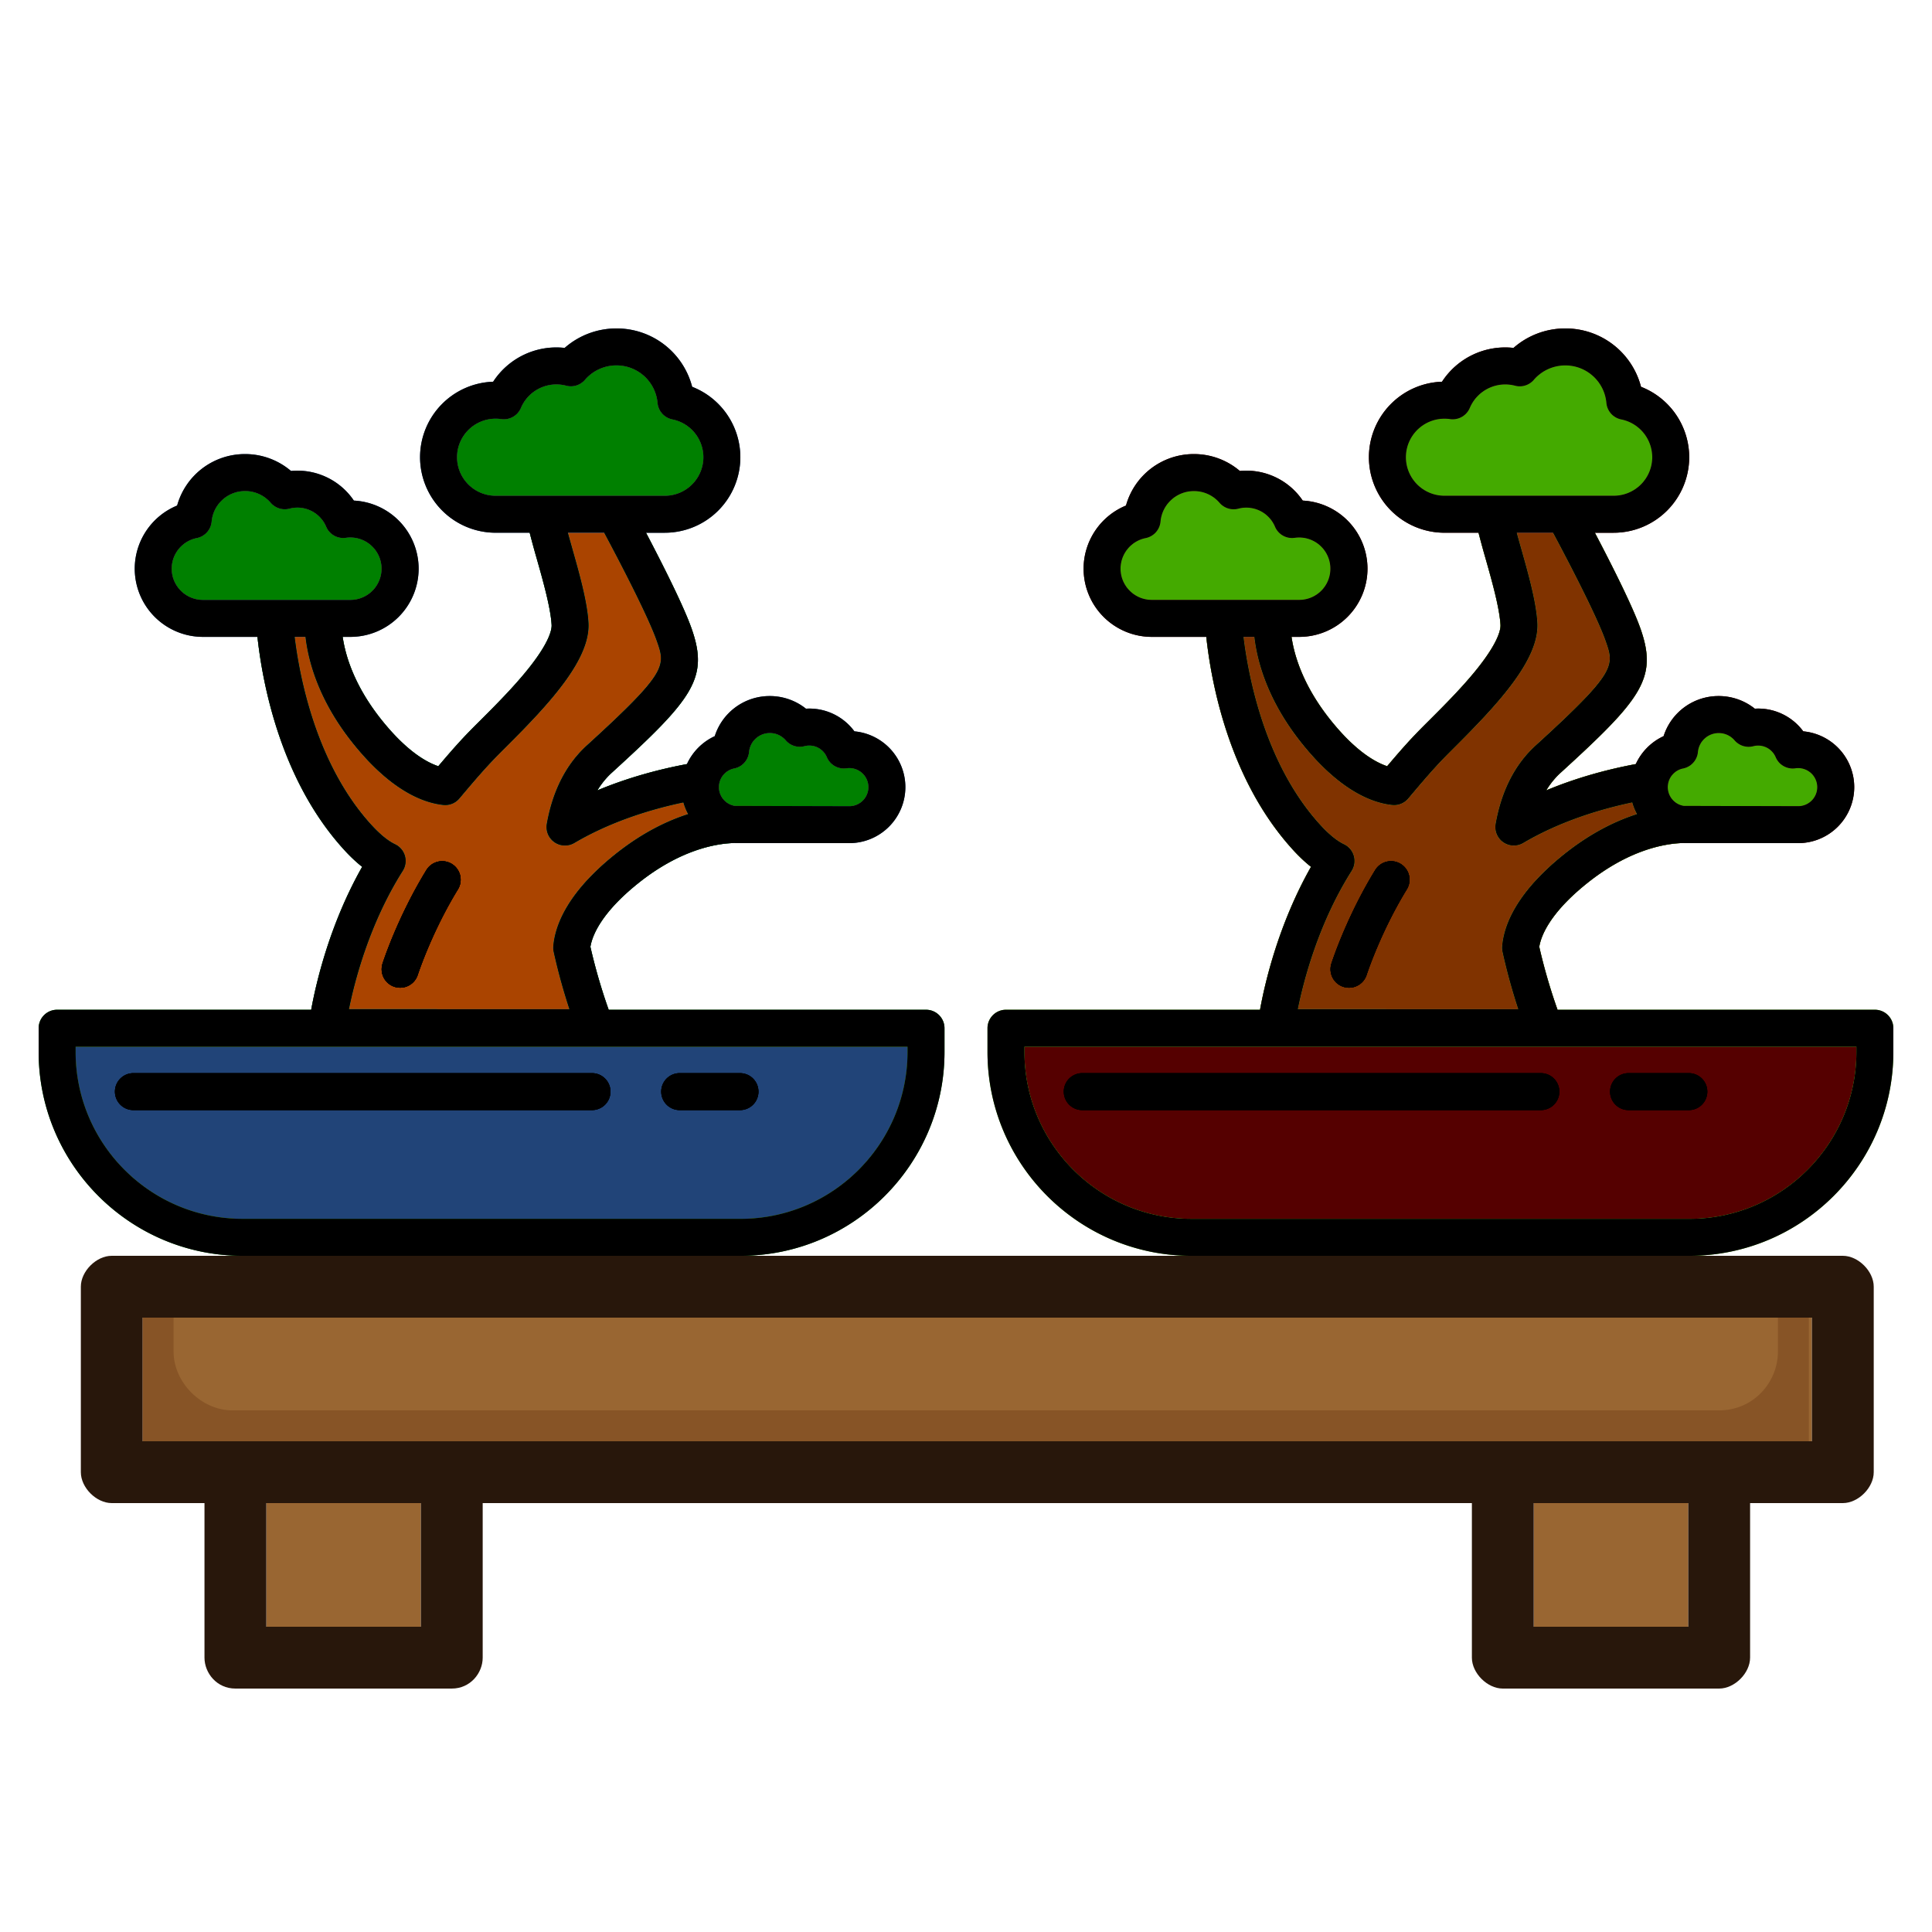 <svg width="500" height="500" viewBox="0 0 132.292 132.292" xmlns="http://www.w3.org/2000/svg"><g fill="#996632"><path d="M9.769 98.69v-8.467h114.3v8.467H16.119zM18.236 102.923h10.583v8.467H18.236zM105.019 102.923h10.583v8.467H105.02z"/></g><path d="M28.819 111.39v-8.467H18.236v8.467zm86.783 0v-8.467H105.02v8.467zm8.467-12.7v-8.467H9.769v8.467H117.719zm2.117-12.7c1.058 0 2.116 1.058 2.116 2.116v12.7c0 1.059-1.058 2.117-2.116 2.117h-6.35v10.583c0 1.059-1.059 2.117-2.117 2.117h-14.817c-1.058 0-2.116-1.058-2.116-2.117v-10.583H33.052v10.583c0 1.059-.846 2.117-2.116 2.117H16.119c-1.27 0-2.117-1.058-2.117-2.117v-10.583h-6.35c-1.058 0-2.116-1.058-2.116-2.117v-12.7c0-1.058 1.058-2.116 2.116-2.116h118.534z" fill="#28170b"/><path d="M11.886 90.223v2.328c0 2.117 1.905 4.022 4.021 4.022H117.72c2.328 0 4.022-1.905 4.022-4.022v-2.328h2.116v8.467H9.77v-8.467z" fill="#875426"/><g><path d="M49.248 53.658c.096-.52.508-.939 1.027-1.041.55-.11.962-.567 1.014-1.125a1.434 1.434 0 0 1 2.516-.8c.315.367.81.522 1.279.4a1.305 1.305 0 0 1 1.536.755c.224.53.778.841 1.347.758a1.31 1.31 0 0 1 1.498 1.292c0 .72-.586 1.306-1.306 1.306l-7.846-.02a1.304 1.304 0 0 1-1.065-1.525zM33.934 33.949a2.645 2.645 0 0 1-2.641-2.642 2.645 2.645 0 0 1 3.027-2.613c.57.083 1.123-.23 1.347-.759a2.639 2.639 0 0 1 3.105-1.527c.468.122.965-.033 1.28-.4a2.836 2.836 0 0 1 2.151-.989 2.821 2.821 0 0 1 2.824 2.573 1.265 1.265 0 0 0 1.014 1.125 2.646 2.646 0 0 1 2.125 2.59 2.645 2.645 0 0 1-2.642 2.642h-11.59ZM13.895 41.08c-1.18 0-2.14-.96-2.14-2.14 0-1.018.724-1.9 1.72-2.098.55-.109.963-.566 1.015-1.125a2.297 2.297 0 0 1 2.3-2.094c.672 0 1.31.294 1.75.806.316.366.813.521 1.28.399a2.137 2.137 0 0 1 2.516 1.237c.224.53.778.842 1.347.759a2.139 2.139 0 1 1 .313 4.256zm13.687 18.549a1.265 1.265 0 0 0-.526-1.82c-.506-.24-1.084-.72-1.716-1.426-3.687-4.115-4.82-9.98-5.162-12.773h.74c.186 1.626.88 4.324 3.243 7.276 2.586 3.234 4.796 4.088 6.195 4.235.417.043.83-.122 1.1-.444 1.45-1.724 2.006-2.342 2.97-3.306l.276-.276c2.908-2.9 5.736-5.94 5.596-8.445-.08-1.45-.632-3.401-1.12-5.122-.102-.363-.203-.719-.293-1.05h2.487c.995 1.863 2.997 5.686 3.6 7.41.6 1.711.742 2.118-4.787 7.155-1.418 1.293-2.342 3.099-2.745 5.37a1.265 1.265 0 0 0 1.887 1.31c2.528-1.487 5.277-2.316 7.468-2.777.079.28.189.55.326.8-1.439.46-3.161 1.286-4.992 2.75-3.295 2.637-4.126 4.879-4.244 6.296a1.26 1.26 0 0 0 .025.376c.343 1.56.75 2.932 1.08 3.936H23.895c.412-2.027 1.432-5.912 3.687-9.475zm23.132 23.83H16.606c-6.303 0-11.43-5.127-11.43-11.43v-.358h56.968v.359c0 6.302-5.127 11.43-11.43 11.43z" fill="#a40"/><path d="M40.537 73.483H9.135a1.265 1.265 0 0 0 0 2.53h31.402a1.265 1.265 0 0 0 0-2.53zM50.67 73.483h-4.128a1.265 1.265 0 0 0 0 2.53h4.128a1.265 1.265 0 0 0 0-2.53zM30.94 59.157a1.265 1.265 0 0 0-1.74.417c-1.976 3.221-2.964 6.278-3.005 6.407a1.264 1.264 0 0 0 2.41.77c.01-.028.943-2.905 2.751-5.854a1.265 1.265 0 0 0-.417-1.74z"/><g><path d="M41.678 69.14c-.313-.878-.83-2.449-1.251-4.308.115-.713.683-2.28 3.282-4.36 2.868-2.293 5.313-2.705 6.515-2.745l7.932.006h.003a3.84 3.84 0 0 0 3.836-3.835 3.841 3.841 0 0 0-3.49-3.82 3.83 3.83 0 0 0-3.319-1.552 3.959 3.959 0 0 0-2.47-.864 3.943 3.943 0 0 0-3.774 2.746 3.887 3.887 0 0 0-1.905 1.912c-1.743.324-3.917.874-6.132 1.8.28-.46.608-.863.984-1.206 5.57-5.075 6.654-6.483 5.471-9.86-.542-1.55-2.002-4.437-3.125-6.575h1.289a5.177 5.177 0 0 0 5.171-5.171 5.186 5.186 0 0 0-3.3-4.823 5.337 5.337 0 0 0-5.192-3.995 5.36 5.36 0 0 0-3.538 1.332 5.162 5.162 0 0 0-4.897 2.316 5.178 5.178 0 0 0-5.005 5.17 5.177 5.177 0 0 0 5.171 5.17h2.336a60.4 60.4 0 0 0 .474 1.74c.43 1.515.963 3.402 1.028 4.573.016.278-.104 1.121-1.55 2.944-1.026 1.295-2.344 2.609-3.306 3.569l-.28.279c-.906.906-1.466 1.517-2.624 2.883-.82-.274-2.18-1.041-3.876-3.16-1.872-2.34-2.484-4.401-2.672-5.696h.532a4.675 4.675 0 0 0 4.67-4.67 4.675 4.675 0 0 0-4.436-4.663 4.661 4.661 0 0 0-4.304-2.028 4.834 4.834 0 0 0-3.137-1.156 4.813 4.813 0 0 0-4.66 3.524 4.683 4.683 0 0 0-2.903 4.324 4.675 4.675 0 0 0 4.67 4.669h3.733c.341 3.142 1.553 9.691 5.827 14.461.458.512.904.938 1.343 1.284-2.221 3.925-3.15 7.918-3.49 9.786zm7.57-15.482c.096-.52.508-.939 1.027-1.041.55-.11.962-.567 1.014-1.125a1.434 1.434 0 0 1 2.516-.8c.315.367.81.522 1.279.4a1.305 1.305 0 0 1 1.536.755c.224.53.778.841 1.347.758a1.31 1.31 0 0 1 1.498 1.292c0 .72-.586 1.306-1.306 1.306l-7.846-.02a1.304 1.304 0 0 1-1.065-1.525zM33.934 33.949a2.645 2.645 0 0 1-2.641-2.642 2.645 2.645 0 0 1 3.027-2.613c.57.083 1.123-.23 1.347-.759a2.639 2.639 0 0 1 3.105-1.527c.468.122.965-.033 1.28-.4a2.836 2.836 0 0 1 2.151-.989 2.821 2.821 0 0 1 2.824 2.573 1.265 1.265 0 0 0 1.014 1.125 2.646 2.646 0 0 1 2.125 2.59 2.645 2.645 0 0 1-2.642 2.642h-11.59ZM13.895 41.08c-1.18 0-2.14-.96-2.14-2.14 0-1.018.724-1.9 1.72-2.098.55-.109.963-.566 1.015-1.125a2.297 2.297 0 0 1 2.3-2.094c.672 0 1.31.294 1.75.806.316.366.813.521 1.28.399a2.137 2.137 0 0 1 2.516 1.237c.224.53.778.842 1.347.759a2.139 2.139 0 1 1 .313 4.256zm13.687 18.549a1.265 1.265 0 0 0-.526-1.82c-.506-.24-1.084-.72-1.716-1.426-3.687-4.115-4.82-9.98-5.162-12.773h.74c.186 1.626.88 4.324 3.243 7.276 2.586 3.234 4.796 4.088 6.195 4.235.417.043.83-.122 1.1-.444 1.45-1.724 2.006-2.342 2.97-3.306l.276-.276c2.908-2.9 5.736-5.94 5.596-8.445-.08-1.45-.632-3.401-1.12-5.122-.102-.363-.203-.719-.293-1.05h2.487c.995 1.863 2.997 5.686 3.6 7.41.6 1.711.742 2.118-4.787 7.155-1.418 1.293-2.342 3.099-2.745 5.37a1.265 1.265 0 0 0 1.887 1.31c2.528-1.487 5.277-2.316 7.468-2.777.079.28.189.55.326.8-1.439.46-3.161 1.286-4.992 2.75-3.295 2.637-4.126 4.879-4.244 6.296a1.26 1.26 0 0 0 .025.376c.343 1.56.75 2.932 1.08 3.936H23.895c.412-2.027 1.432-5.912 3.687-9.475zm23.132 23.83H16.606c-6.303 0-11.43-5.127-11.43-11.43v-.358h56.968v.359c0 6.302-5.127 11.43-11.43 11.43z" fill="#214478"/><path d="M40.537 73.483H9.135a1.265 1.265 0 0 0 0 2.53h31.402a1.265 1.265 0 0 0 0-2.53zM50.67 73.483h-4.128a1.265 1.265 0 0 0 0 2.53h4.128a1.265 1.265 0 0 0 0-2.53zM30.94 59.157a1.265 1.265 0 0 0-1.74.417c-1.976 3.221-2.964 6.278-3.005 6.407a1.264 1.264 0 0 0 2.41.77c.01-.028.943-2.905 2.751-5.854a1.265 1.265 0 0 0-.417-1.74z"/></g><g><path d="M63.409 69.14H41.678c-.313-.878-.83-2.449-1.251-4.308.115-.713.683-2.28 3.282-4.36 2.868-2.293 5.313-2.705 6.515-2.745l-3.187-5.407c-1.743.324-3.917.874-6.132 1.8.28-.46.608-.863.984-1.206 5.57-5.075 6.654-6.483 5.471-9.86-.542-1.55-2.002-4.437-3.125-6.575H36.27a60.4 60.4 0 0 0 .474 1.738c.43 1.516.963 3.403 1.028 4.574.016.278-.104 1.121-1.55 2.944-1.026 1.295-2.344 2.609-3.306 3.569l-.28.279c-.906.906-1.466 1.517-2.624 2.883-.82-.274-2.18-1.041-3.876-3.16-1.872-2.34-2.484-4.401-2.672-5.696h-5.835c.341 3.142 1.553 9.691 5.827 14.461.458.512.904.938 1.343 1.284-2.221 3.925-3.15 7.918-3.49 9.786H3.911c-.699 0-1.265.566-1.265 1.265v1.624c0 7.697 6.262 13.96 13.96 13.96h34.108c7.697 0 13.96-6.263 13.96-13.96v-1.624c0-.699-.566-1.265-1.265-1.265zM49.248 53.659c.096-.52.508-.939 1.027-1.041.55-.11.962-.567 1.014-1.125a1.434 1.434 0 0 1 2.516-.8c.315.367.81.522 1.279.4a1.305 1.305 0 0 1 1.536.755c.224.53.778.841 1.347.758a1.31 1.31 0 0 1 1.498 1.292c0 .72-.586 1.306-1.306 1.306l-7.846-.02a1.304 1.304 0 0 1-1.065-1.525zM33.934 33.949a2.645 2.645 0 0 1-2.641-2.642 2.645 2.645 0 0 1 3.027-2.613c.57.083 1.123-.23 1.347-.759a2.639 2.639 0 0 1 3.105-1.527c.468.122.965-.033 1.28-.4a2.836 2.836 0 0 1 2.151-.989 2.821 2.821 0 0 1 2.824 2.573 1.265 1.265 0 0 0 1.014 1.125 2.646 2.646 0 0 1 2.125 2.59 2.645 2.645 0 0 1-2.642 2.642h-11.59ZM13.895 41.08c-1.18 0-2.14-.96-2.14-2.14 0-1.018.724-1.9 1.72-2.098.55-.109.963-.566 1.015-1.125a2.297 2.297 0 0 1 2.3-2.094c.672 0 1.31.294 1.75.806.316.366.813.521 1.28.399a2.137 2.137 0 0 1 2.516 1.237c.224.53.778.842 1.347.759a2.139 2.139 0 1 1 .313 4.256zm13.687 18.549a1.265 1.265 0 0 0-.526-1.82c-.506-.24-1.084-.72-1.716-1.426-3.687-4.115-4.82-9.98-5.162-12.773h.74c.186 1.626.88 4.324 3.243 7.276 2.586 3.234 4.796 4.088 6.195 4.235.417.043.83-.122 1.1-.444 1.45-1.724 2.006-2.342 2.97-3.306l.276-.276c2.908-2.9 5.736-5.94 5.596-8.445-.08-1.45-.632-3.401-1.12-5.122-.102-.363-.203-.719-.293-1.05h2.487c.995 1.863 2.997 5.686 3.6 7.41.6 1.711.742 2.118-4.787 7.155-1.418 1.293-2.342 3.099-2.745 5.37a1.265 1.265 0 0 0 1.887 1.31c2.528-1.487 5.277-2.316 7.468-2.777.079.28.189.55.326.8-1.439.46-3.161 1.286-4.992 2.75-3.295 2.637-4.126 4.879-4.244 6.296a1.26 1.26 0 0 0 .025.376c.343 1.56.75 2.932 1.08 3.936H23.895c.412-2.027 1.432-5.912 3.687-9.475zm23.132 23.83H16.606c-6.303 0-11.43-5.127-11.43-11.43v-.358h56.968v.359c0 6.302-5.127 11.43-11.43 11.43z" fill="green"/><path d="M40.537 73.483H9.135a1.265 1.265 0 0 0 0 2.53h31.402a1.265 1.265 0 0 0 0-2.53zM50.67 73.483h-4.128a1.265 1.265 0 0 0 0 2.53h4.128a1.265 1.265 0 0 0 0-2.53zM30.94 59.157a1.265 1.265 0 0 0-1.74.417c-1.976 3.221-2.964 6.278-3.005 6.407a1.264 1.264 0 0 0 2.41.77c.01-.028.943-2.905 2.751-5.854a1.265 1.265 0 0 0-.417-1.74z"/></g><g><path d="M63.409 69.14H41.678c-.313-.878-.83-2.449-1.251-4.308.115-.713.683-2.28 3.282-4.36 2.868-2.293 5.313-2.705 6.515-2.745l7.932.006h.003a3.84 3.84 0 0 0 3.836-3.835 3.841 3.841 0 0 0-3.49-3.82 3.83 3.83 0 0 0-3.319-1.552 3.959 3.959 0 0 0-2.47-.864 3.943 3.943 0 0 0-3.774 2.746 3.887 3.887 0 0 0-1.905 1.912c-1.743.324-3.917.874-6.132 1.8.28-.46.608-.863.984-1.206 5.57-5.075 6.654-6.483 5.471-9.86-.542-1.55-2.002-4.437-3.125-6.575h1.289a5.177 5.177 0 0 0 5.171-5.171 5.186 5.186 0 0 0-3.3-4.823 5.337 5.337 0 0 0-5.192-3.995 5.36 5.36 0 0 0-3.538 1.332 5.162 5.162 0 0 0-4.897 2.316 5.178 5.178 0 0 0-5.005 5.17 5.177 5.177 0 0 0 5.171 5.17h2.336a60.4 60.4 0 0 0 .474 1.74c.43 1.515.963 3.402 1.028 4.573.016.278-.104 1.121-1.55 2.944-1.026 1.295-2.344 2.609-3.306 3.569l-.28.279c-.906.906-1.466 1.517-2.624 2.883-.82-.274-2.18-1.041-3.876-3.16-1.872-2.34-2.484-4.401-2.672-5.696h.532a4.675 4.675 0 0 0 4.67-4.67 4.675 4.675 0 0 0-4.436-4.663 4.661 4.661 0 0 0-4.304-2.028 4.834 4.834 0 0 0-3.137-1.156 4.813 4.813 0 0 0-4.66 3.524 4.683 4.683 0 0 0-2.903 4.324 4.675 4.675 0 0 0 4.67 4.669h3.733c.341 3.142 1.553 9.691 5.827 14.461.458.512.904.938 1.343 1.284-2.221 3.925-3.15 7.918-3.49 9.786H3.911c-.699 0-1.265.566-1.265 1.265v1.624c0 7.697 6.262 13.96 13.96 13.96h34.108c7.697 0 13.96-6.263 13.96-13.96v-1.624c0-.699-.566-1.265-1.265-1.265zM49.248 53.659c.096-.52.508-.939 1.027-1.041.55-.11.962-.567 1.014-1.125a1.434 1.434 0 0 1 2.516-.8c.315.367.81.522 1.279.4a1.305 1.305 0 0 1 1.536.755c.224.53.778.841 1.347.758a1.31 1.31 0 0 1 1.498 1.292c0 .72-.586 1.306-1.306 1.306l-7.846-.02a1.304 1.304 0 0 1-1.065-1.525zM33.934 33.949a2.645 2.645 0 0 1-2.641-2.642 2.645 2.645 0 0 1 3.027-2.613c.57.083 1.123-.23 1.347-.759a2.639 2.639 0 0 1 3.105-1.527c.468.122.965-.033 1.28-.4a2.836 2.836 0 0 1 2.151-.989 2.821 2.821 0 0 1 2.824 2.573 1.265 1.265 0 0 0 1.014 1.125 2.646 2.646 0 0 1 2.125 2.59 2.645 2.645 0 0 1-2.642 2.642h-11.59ZM13.895 41.08c-1.18 0-2.14-.96-2.14-2.14 0-1.018.724-1.9 1.72-2.098.55-.109.963-.566 1.015-1.125a2.297 2.297 0 0 1 2.3-2.094c.672 0 1.31.294 1.75.806.316.366.813.521 1.28.399a2.137 2.137 0 0 1 2.516 1.237c.224.53.778.842 1.347.759a2.139 2.139 0 1 1 .313 4.256zm13.687 18.549a1.265 1.265 0 0 0-.526-1.82c-.506-.24-1.084-.72-1.716-1.426-3.687-4.115-4.82-9.98-5.162-12.773h.74c.186 1.626.88 4.324 3.243 7.276 2.586 3.234 4.796 4.088 6.195 4.235.417.043.83-.122 1.1-.444 1.45-1.724 2.006-2.342 2.97-3.306l.276-.276c2.908-2.9 5.736-5.94 5.596-8.445-.08-1.45-.632-3.401-1.12-5.122-.102-.363-.203-.719-.293-1.05h2.487c.995 1.863 2.997 5.686 3.6 7.41.6 1.711.742 2.118-4.787 7.155-1.418 1.293-2.342 3.099-2.745 5.37a1.265 1.265 0 0 0 1.887 1.31c2.528-1.487 5.277-2.316 7.468-2.777.079.28.189.55.326.8-1.439.46-3.161 1.286-4.992 2.75-3.295 2.637-4.126 4.879-4.244 6.296a1.26 1.26 0 0 0 .025.376c.343 1.56.75 2.932 1.08 3.936H23.895c.412-2.027 1.432-5.912 3.687-9.475zm23.132 23.83H16.606c-6.303 0-11.43-5.127-11.43-11.43v-.358h56.968v.359c0 6.302-5.127 11.43-11.43 11.43z"/><path d="M40.537 73.483H9.135a1.265 1.265 0 0 0 0 2.53h31.402a1.265 1.265 0 0 0 0-2.53zM50.67 73.483h-4.128a1.265 1.265 0 0 0 0 2.53h4.128a1.265 1.265 0 0 0 0-2.53zM30.94 59.157a1.265 1.265 0 0 0-1.74.417c-1.976 3.221-2.964 6.278-3.005 6.407a1.264 1.264 0 0 0 2.41.77c.01-.028.943-2.905 2.751-5.854a1.265 1.265 0 0 0-.417-1.74z"/></g><g><path d="M114.22 53.658c.096-.52.509-.939 1.027-1.041.55-.11.962-.567 1.014-1.125a1.434 1.434 0 0 1 2.516-.8c.315.367.811.522 1.279.4a1.305 1.305 0 0 1 1.536.755c.224.53.778.841 1.348.758a1.31 1.31 0 0 1 1.497 1.292c0 .72-.586 1.306-1.305 1.306l-7.847-.02a1.304 1.304 0 0 1-1.065-1.525zM98.906 33.949a2.645 2.645 0 0 1-2.641-2.642 2.645 2.645 0 0 1 3.027-2.613c.57.083 1.123-.23 1.347-.759a2.639 2.639 0 0 1 3.106-1.527c.467.122.964-.033 1.279-.4a2.836 2.836 0 0 1 2.151-.989A2.821 2.821 0 0 1 110 27.592a1.265 1.265 0 0 0 1.013 1.125 2.646 2.646 0 0 1 2.125 2.59 2.645 2.645 0 0 1-2.642 2.642h-11.59ZM78.867 41.08c-1.18 0-2.14-.96-2.14-2.14 0-1.018.724-1.9 1.721-2.098.55-.109.962-.566 1.014-1.125a2.297 2.297 0 0 1 2.3-2.094c.672 0 1.31.294 1.75.806.316.366.813.521 1.28.399a2.137 2.137 0 0 1 2.516 1.237c.224.53.778.842 1.347.759a2.139 2.139 0 1 1 .313 4.256zm13.687 18.549a1.265 1.265 0 0 0-.526-1.82c-.506-.24-1.084-.72-1.716-1.426-3.687-4.115-4.82-9.98-5.162-12.773h.74c.186 1.626.88 4.324 3.243 7.276 2.586 3.234 4.797 4.088 6.195 4.235.417.043.83-.122 1.1-.444 1.45-1.724 2.006-2.342 2.97-3.306l.276-.276c2.908-2.9 5.736-5.94 5.597-8.445-.081-1.45-.633-3.401-1.12-5.122-.103-.363-.204-.719-.294-1.05h2.487c.995 1.863 2.997 5.686 3.6 7.41.6 1.711.742 2.118-4.786 7.155-1.419 1.293-2.343 3.099-2.746 5.37a1.265 1.265 0 0 0 1.887 1.31c2.528-1.487 5.278-2.316 7.468-2.777.079.28.189.55.326.8-1.439.46-3.161 1.286-4.992 2.75-3.294 2.637-4.126 4.879-4.244 6.296a1.26 1.26 0 0 0 .025.376c.343 1.56.75 2.932 1.08 3.936H88.868c.412-2.027 1.432-5.912 3.687-9.475zm23.132 23.83H81.578c-6.303 0-11.43-5.127-11.43-11.43v-.358h56.968v.359c0 6.302-5.127 11.43-11.43 11.43z" fill="#803300"/><path d="M105.509 73.483H74.107a1.265 1.265 0 0 0 0 2.53h31.402a1.265 1.265 0 0 0 0-2.53zM115.642 73.483h-4.128a1.265 1.265 0 0 0 0 2.53h4.128a1.265 1.265 0 0 0 0-2.53zM95.911 59.157a1.265 1.265 0 0 0-1.74.417c-1.975 3.221-2.962 6.278-3.003 6.407a1.264 1.264 0 0 0 2.41.77c.009-.028.942-2.905 2.75-5.854a1.265 1.265 0 0 0-.417-1.74z"/><g><path d="M106.65 69.14c-.313-.878-.83-2.449-1.25-4.308.114-.713.683-2.28 3.282-4.36 2.867-2.293 5.312-2.705 6.514-2.745l7.932.006h.003a3.84 3.84 0 0 0 3.836-3.835 3.841 3.841 0 0 0-3.49-3.82 3.83 3.83 0 0 0-3.318-1.552 3.959 3.959 0 0 0-2.47-.864 3.943 3.943 0 0 0-3.775 2.746 3.887 3.887 0 0 0-1.905 1.912c-1.743.324-3.917.874-6.132 1.8.28-.46.608-.863.984-1.206 5.57-5.075 6.654-6.483 5.472-9.86-.543-1.55-2.003-4.437-3.126-6.575h1.29a5.177 5.177 0 0 0 5.17-5.171 5.186 5.186 0 0 0-3.3-4.823 5.337 5.337 0 0 0-5.192-3.995 5.36 5.36 0 0 0-3.538 1.332 5.162 5.162 0 0 0-4.897 2.316 5.178 5.178 0 0 0-5.005 5.17 5.177 5.177 0 0 0 5.171 5.17h2.336a60.4 60.4 0 0 0 .474 1.74c.43 1.515.964 3.402 1.029 4.573.015.278-.105 1.121-1.55 2.944-1.027 1.295-2.345 2.609-3.307 3.569l-.28.279c-.906.906-1.466 1.517-2.624 2.883-.82-.274-2.18-1.041-3.876-3.16-1.871-2.34-2.484-4.401-2.672-5.696h.532a4.675 4.675 0 0 0 4.67-4.67 4.675 4.675 0 0 0-4.435-4.663 4.661 4.661 0 0 0-4.305-2.028 4.834 4.834 0 0 0-3.137-1.156 4.813 4.813 0 0 0-4.66 3.524 4.683 4.683 0 0 0-2.903 4.324 4.675 4.675 0 0 0 4.67 4.669H82.6c.341 3.142 1.554 9.691 5.827 14.461.458.512.904.938 1.343 1.284-2.221 3.925-3.15 7.918-3.49 9.786zm7.57-15.482c.096-.52.509-.939 1.027-1.041.55-.11.962-.567 1.014-1.125a1.434 1.434 0 0 1 2.516-.8c.315.367.811.522 1.279.4a1.305 1.305 0 0 1 1.536.755c.224.53.778.841 1.348.758a1.31 1.31 0 0 1 1.497 1.292c0 .72-.586 1.306-1.305 1.306l-7.847-.02a1.304 1.304 0 0 1-1.065-1.525zM98.906 33.949a2.645 2.645 0 0 1-2.641-2.642 2.645 2.645 0 0 1 3.027-2.613c.57.083 1.123-.23 1.347-.759a2.639 2.639 0 0 1 3.106-1.527c.467.122.964-.033 1.279-.4a2.836 2.836 0 0 1 2.151-.989A2.821 2.821 0 0 1 110 27.592a1.265 1.265 0 0 0 1.013 1.125 2.646 2.646 0 0 1 2.125 2.59 2.645 2.645 0 0 1-2.642 2.642h-11.59ZM78.867 41.08c-1.18 0-2.14-.96-2.14-2.14 0-1.018.724-1.9 1.721-2.098.55-.109.962-.566 1.014-1.125a2.297 2.297 0 0 1 2.3-2.094c.672 0 1.31.294 1.75.806.316.366.813.521 1.28.399a2.137 2.137 0 0 1 2.516 1.237c.224.53.778.842 1.347.759a2.139 2.139 0 1 1 .313 4.256zm13.687 18.549a1.265 1.265 0 0 0-.526-1.82c-.506-.24-1.084-.72-1.716-1.426-3.687-4.115-4.82-9.98-5.162-12.773h.74c.186 1.626.88 4.324 3.243 7.276 2.586 3.234 4.797 4.088 6.195 4.235.417.043.83-.122 1.1-.444 1.45-1.724 2.006-2.342 2.97-3.306l.276-.276c2.908-2.9 5.736-5.94 5.597-8.445-.081-1.45-.633-3.401-1.12-5.122-.103-.363-.204-.719-.294-1.05h2.487c.995 1.863 2.997 5.686 3.6 7.41.6 1.711.742 2.118-4.786 7.155-1.419 1.293-2.343 3.099-2.746 5.37a1.265 1.265 0 0 0 1.887 1.31c2.528-1.487 5.278-2.316 7.468-2.777.079.28.189.55.326.8-1.439.46-3.161 1.286-4.992 2.75-3.294 2.637-4.126 4.879-4.244 6.296a1.26 1.26 0 0 0 .025.376c.343 1.56.75 2.932 1.08 3.936H88.868c.412-2.027 1.432-5.912 3.687-9.475zm23.132 23.83H81.578c-6.303 0-11.43-5.127-11.43-11.43v-.358h56.968v.359c0 6.302-5.127 11.43-11.43 11.43z" fill="#500"/><path d="M105.509 73.483H74.107a1.265 1.265 0 0 0 0 2.53h31.402a1.265 1.265 0 0 0 0-2.53zM115.642 73.483h-4.128a1.265 1.265 0 0 0 0 2.53h4.128a1.265 1.265 0 0 0 0-2.53zM95.911 59.157a1.265 1.265 0 0 0-1.74.417c-1.975 3.221-2.962 6.278-3.003 6.407a1.264 1.264 0 0 0 2.41.77c.009-.028.942-2.905 2.75-5.854a1.265 1.265 0 0 0-.417-1.74z"/></g><g><path d="M128.381 69.14h-21.73c-.314-.878-.831-2.449-1.252-4.308.115-.713.684-2.28 3.283-4.36 2.867-2.293 5.312-2.705 6.514-2.745l-3.187-5.407c-1.743.324-3.917.874-6.132 1.8.28-.46.608-.863.984-1.206 5.57-5.075 6.654-6.483 5.472-9.86-.543-1.55-2.003-4.437-3.126-6.575h-7.965a60.4 60.4 0 0 0 .474 1.738c.43 1.516.964 3.403 1.029 4.574.015.278-.105 1.121-1.55 2.944-1.027 1.295-2.345 2.609-3.307 3.569l-.28.279c-.906.906-1.466 1.517-2.624 2.883-.82-.274-2.18-1.041-3.876-3.16-1.871-2.34-2.484-4.401-2.672-5.696H82.6c.341 3.142 1.554 9.691 5.827 14.461.458.512.904.938 1.343 1.284-2.221 3.925-3.15 7.918-3.49 9.786H68.883c-.699 0-1.265.566-1.265 1.265v1.624c0 7.697 6.262 13.96 13.96 13.96h34.108c7.698 0 13.96-6.263 13.96-13.96v-1.624c0-.699-.566-1.265-1.265-1.265zM114.22 53.659c.096-.52.509-.939 1.027-1.041.55-.11.962-.567 1.014-1.125a1.434 1.434 0 0 1 2.516-.8c.315.367.811.522 1.279.4a1.305 1.305 0 0 1 1.536.755c.224.53.778.841 1.348.758a1.31 1.31 0 0 1 1.497 1.292c0 .72-.586 1.306-1.305 1.306l-7.847-.02a1.304 1.304 0 0 1-1.065-1.525zM98.906 33.949a2.645 2.645 0 0 1-2.641-2.642 2.645 2.645 0 0 1 3.027-2.613c.57.083 1.123-.23 1.347-.759a2.639 2.639 0 0 1 3.106-1.527c.467.122.964-.033 1.279-.4a2.836 2.836 0 0 1 2.151-.989A2.821 2.821 0 0 1 110 27.592a1.265 1.265 0 0 0 1.013 1.125 2.646 2.646 0 0 1 2.125 2.59 2.645 2.645 0 0 1-2.642 2.642h-11.59ZM78.867 41.08c-1.18 0-2.14-.96-2.14-2.14 0-1.018.724-1.9 1.721-2.098.55-.109.962-.566 1.014-1.125a2.297 2.297 0 0 1 2.3-2.094c.672 0 1.31.294 1.75.806.316.366.813.521 1.28.399a2.137 2.137 0 0 1 2.516 1.237c.224.53.778.842 1.347.759a2.139 2.139 0 1 1 .313 4.256zm13.687 18.549a1.265 1.265 0 0 0-.526-1.82c-.506-.24-1.084-.72-1.716-1.426-3.687-4.115-4.82-9.98-5.162-12.773h.74c.186 1.626.88 4.324 3.243 7.276 2.586 3.234 4.797 4.088 6.195 4.235.417.043.83-.122 1.1-.444 1.45-1.724 2.006-2.342 2.97-3.306l.276-.276c2.908-2.9 5.736-5.94 5.597-8.445-.081-1.45-.633-3.401-1.12-5.122-.103-.363-.204-.719-.294-1.05h2.487c.995 1.863 2.997 5.686 3.6 7.41.6 1.711.742 2.118-4.786 7.155-1.419 1.293-2.343 3.099-2.746 5.37a1.265 1.265 0 0 0 1.887 1.31c2.528-1.487 5.278-2.316 7.468-2.777.079.28.189.55.326.8-1.439.46-3.161 1.286-4.992 2.75-3.294 2.637-4.126 4.879-4.244 6.296a1.26 1.26 0 0 0 .025.376c.343 1.56.75 2.932 1.08 3.936H88.868c.412-2.027 1.432-5.912 3.687-9.475zm23.132 23.83H81.578c-6.303 0-11.43-5.127-11.43-11.43v-.358h56.968v.359c0 6.302-5.127 11.43-11.43 11.43z" fill="#4a0"/><path d="M105.509 73.483H74.107a1.265 1.265 0 0 0 0 2.53h31.402a1.265 1.265 0 0 0 0-2.53zM115.642 73.483h-4.128a1.265 1.265 0 0 0 0 2.53h4.128a1.265 1.265 0 0 0 0-2.53zM95.911 59.157a1.265 1.265 0 0 0-1.74.417c-1.975 3.221-2.962 6.278-3.003 6.407a1.264 1.264 0 0 0 2.41.77c.009-.028.942-2.905 2.75-5.854a1.265 1.265 0 0 0-.417-1.74z"/></g><g><path d="M128.381 69.14h-21.73c-.314-.878-.831-2.449-1.252-4.308.115-.713.684-2.28 3.283-4.36 2.867-2.293 5.312-2.705 6.514-2.745l7.932.006h.003a3.84 3.84 0 0 0 3.836-3.835 3.841 3.841 0 0 0-3.49-3.82 3.83 3.83 0 0 0-3.318-1.552 3.959 3.959 0 0 0-2.47-.864 3.943 3.943 0 0 0-3.775 2.746 3.887 3.887 0 0 0-1.905 1.912c-1.743.324-3.917.874-6.132 1.8.28-.46.608-.863.984-1.206 5.57-5.075 6.654-6.483 5.472-9.86-.543-1.55-2.003-4.437-3.126-6.575h1.29a5.177 5.177 0 0 0 5.17-5.171 5.186 5.186 0 0 0-3.3-4.823 5.337 5.337 0 0 0-5.192-3.995 5.36 5.36 0 0 0-3.538 1.332 5.162 5.162 0 0 0-4.897 2.316 5.178 5.178 0 0 0-5.005 5.17 5.177 5.177 0 0 0 5.171 5.17h2.336a60.4 60.4 0 0 0 .474 1.74c.43 1.515.964 3.402 1.029 4.573.015.278-.105 1.121-1.55 2.944-1.027 1.295-2.345 2.609-3.307 3.569l-.28.279c-.906.906-1.466 1.517-2.624 2.883-.82-.274-2.18-1.041-3.876-3.16-1.871-2.34-2.484-4.401-2.672-5.696h.532a4.675 4.675 0 0 0 4.67-4.67 4.675 4.675 0 0 0-4.435-4.663 4.661 4.661 0 0 0-4.305-2.028 4.834 4.834 0 0 0-3.137-1.156 4.813 4.813 0 0 0-4.66 3.524 4.683 4.683 0 0 0-2.903 4.324 4.675 4.675 0 0 0 4.67 4.669H82.6c.341 3.142 1.554 9.691 5.827 14.461.458.512.904.938 1.343 1.284-2.221 3.925-3.15 7.918-3.49 9.786H68.883c-.699 0-1.265.566-1.265 1.265v1.624c0 7.697 6.262 13.96 13.96 13.96h34.108c7.698 0 13.96-6.263 13.96-13.96v-1.624c0-.699-.566-1.265-1.265-1.265zM114.22 53.659c.096-.52.509-.939 1.027-1.041.55-.11.962-.567 1.014-1.125a1.434 1.434 0 0 1 2.516-.8c.315.367.811.522 1.279.4a1.305 1.305 0 0 1 1.536.755c.224.53.778.841 1.348.758a1.31 1.31 0 0 1 1.497 1.292c0 .72-.586 1.306-1.305 1.306l-7.847-.02a1.304 1.304 0 0 1-1.065-1.525zM98.906 33.949a2.645 2.645 0 0 1-2.641-2.642 2.645 2.645 0 0 1 3.027-2.613c.57.083 1.123-.23 1.347-.759a2.639 2.639 0 0 1 3.106-1.527c.467.122.964-.033 1.279-.4a2.836 2.836 0 0 1 2.151-.989A2.821 2.821 0 0 1 110 27.592a1.265 1.265 0 0 0 1.013 1.125 2.646 2.646 0 0 1 2.125 2.59 2.645 2.645 0 0 1-2.642 2.642h-11.59ZM78.867 41.08c-1.18 0-2.14-.96-2.14-2.14 0-1.018.724-1.9 1.721-2.098.55-.109.962-.566 1.014-1.125a2.297 2.297 0 0 1 2.3-2.094c.672 0 1.31.294 1.75.806.316.366.813.521 1.28.399a2.137 2.137 0 0 1 2.516 1.237c.224.53.778.842 1.347.759a2.139 2.139 0 1 1 .313 4.256zm13.687 18.549a1.265 1.265 0 0 0-.526-1.82c-.506-.24-1.084-.72-1.716-1.426-3.687-4.115-4.82-9.98-5.162-12.773h.74c.186 1.626.88 4.324 3.243 7.276 2.586 3.234 4.797 4.088 6.195 4.235.417.043.83-.122 1.1-.444 1.45-1.724 2.006-2.342 2.97-3.306l.276-.276c2.908-2.9 5.736-5.94 5.597-8.445-.081-1.45-.633-3.401-1.12-5.122-.103-.363-.204-.719-.294-1.05h2.487c.995 1.863 2.997 5.686 3.6 7.41.6 1.711.742 2.118-4.786 7.155-1.419 1.293-2.343 3.099-2.746 5.37a1.265 1.265 0 0 0 1.887 1.31c2.528-1.487 5.278-2.316 7.468-2.777.079.28.189.55.326.8-1.439.46-3.161 1.286-4.992 2.75-3.294 2.637-4.126 4.879-4.244 6.296a1.26 1.26 0 0 0 .025.376c.343 1.56.75 2.932 1.08 3.936H88.868c.412-2.027 1.432-5.912 3.687-9.475zm23.132 23.83H81.578c-6.303 0-11.43-5.127-11.43-11.43v-.358h56.968v.359c0 6.302-5.127 11.43-11.43 11.43z"/><path d="M105.509 73.483H74.107a1.265 1.265 0 0 0 0 2.53h31.402a1.265 1.265 0 0 0 0-2.53zM115.642 73.483h-4.128a1.265 1.265 0 0 0 0 2.53h4.128a1.265 1.265 0 0 0 0-2.53zM95.911 59.157a1.265 1.265 0 0 0-1.74.417c-1.975 3.221-2.962 6.278-3.003 6.407a1.264 1.264 0 0 0 2.41.77c.009-.028.942-2.905 2.75-5.854a1.265 1.265 0 0 0-.417-1.74z"/></g></g></g></svg>